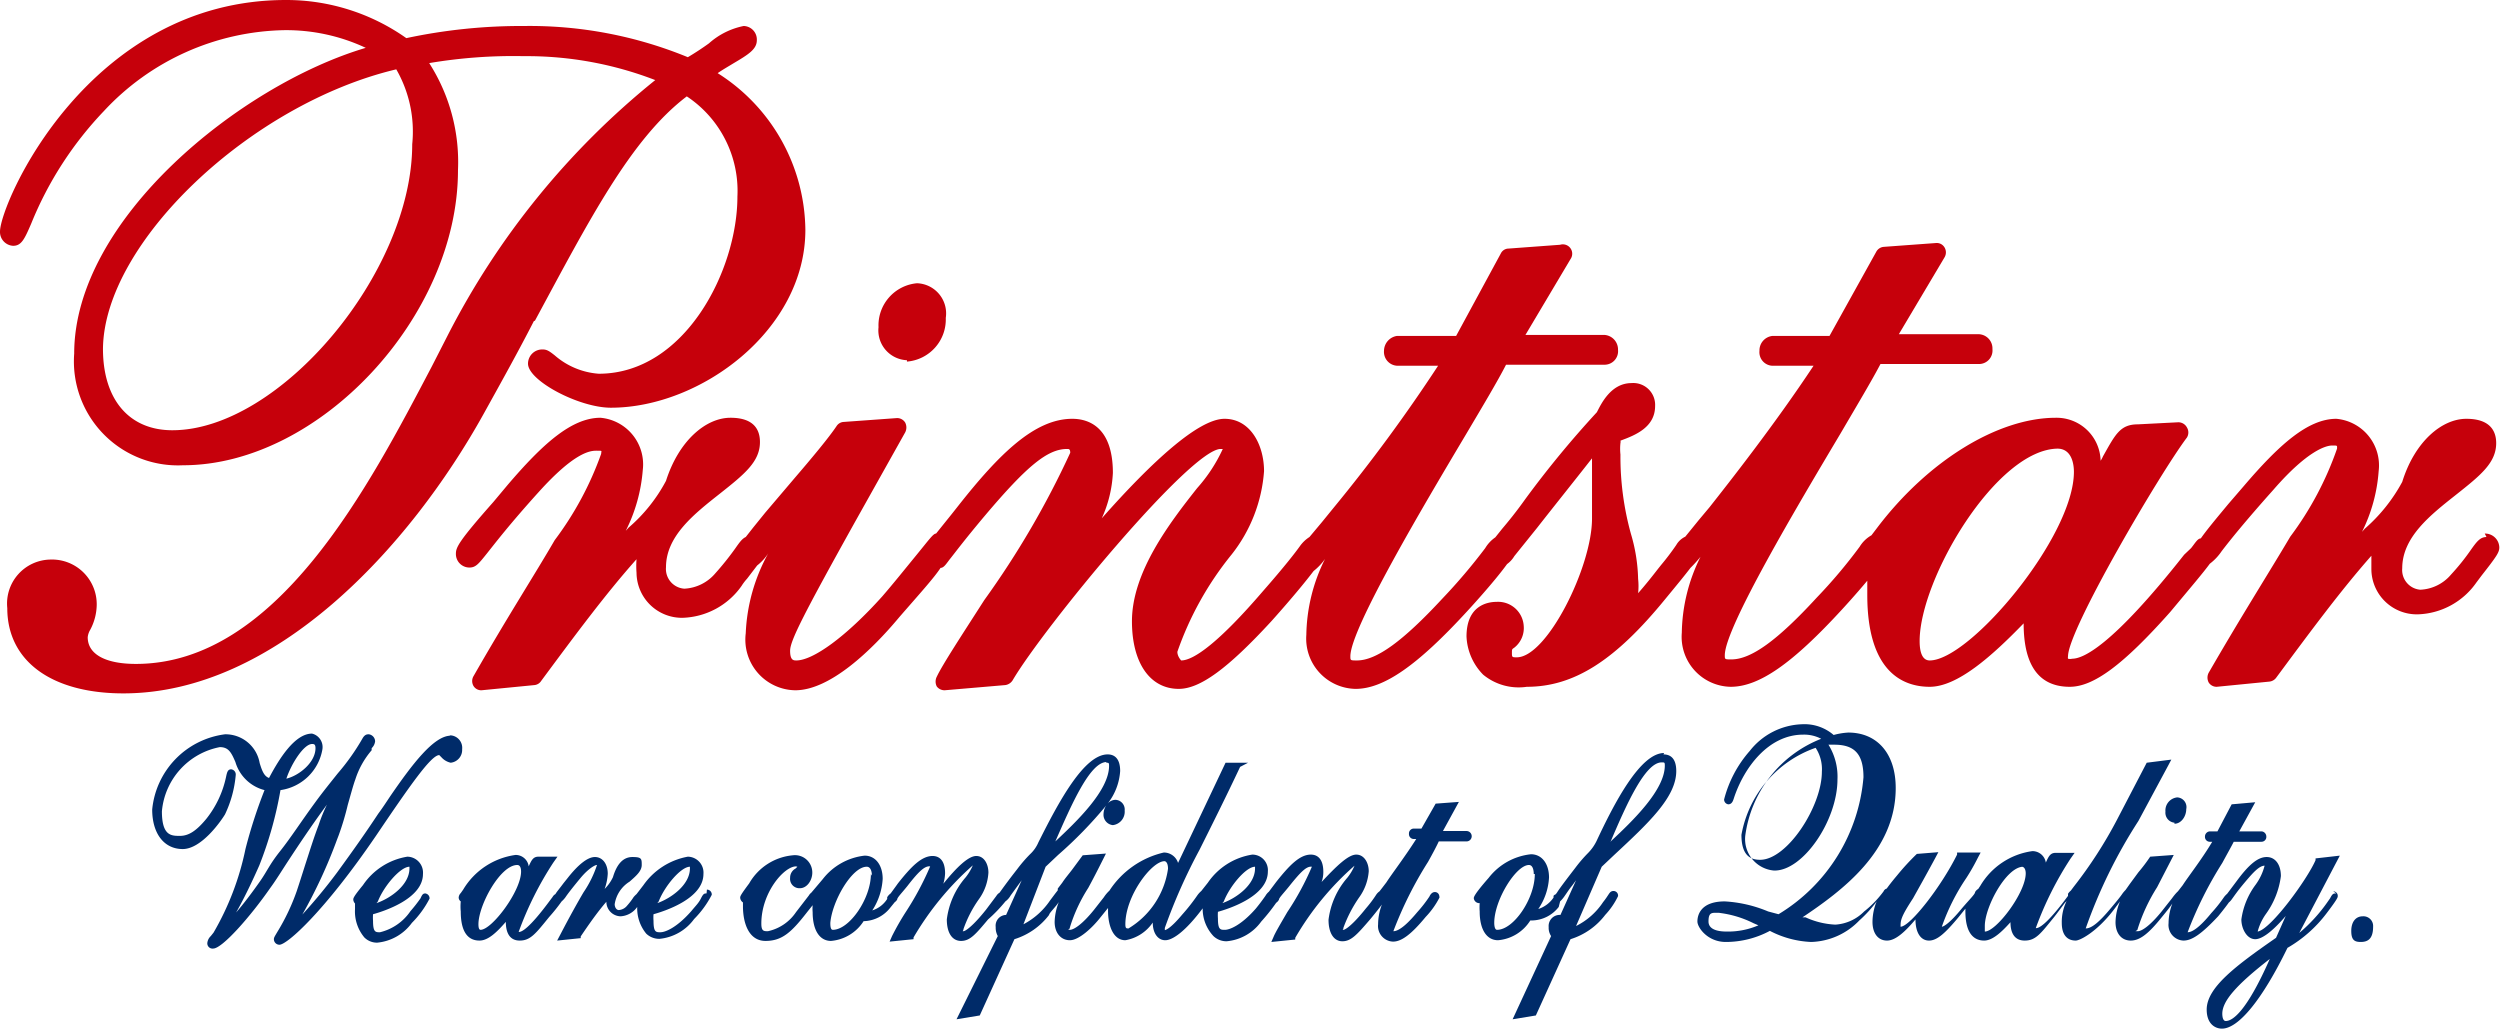 <svg xmlns="http://www.w3.org/2000/svg" viewBox="0 0 72.11 29.7"><defs><style>.cls-1{fill:#c6000b;}.cls-2{fill:#002b69;}</style></defs><g id="&#x5716;&#x5C64;_2" data-name="&#x5716;&#x5C64; 2"><g id="&#x5716;&#x5C64;_1-2" data-name="&#x5716;&#x5C64; 1"><path class="cls-1" d="M11.43,2a3.6,3.6,0,0,1,.46,2.16c0,3.7-3.82,8.25-6.92,8.25-1.24,0-2-.88-2-2.35C3,7,7.22,3,11.43,2m4,7.25C17,6.34,18.2,4,19.81,2.78a3.27,3.27,0,0,1,1.46,2.89c0,2.13-1.52,5.11-4,5.11A2.17,2.17,0,0,1,16,10.25c-.14-.11-.22-.17-.34-.17a.41.41,0,0,0-.43.41c0,.49,1.47,1.27,2.39,1.27,2.59,0,5.61-2.24,5.61-5.13a5.41,5.41,0,0,0-2.53-4.52c.16-.11.32-.2.45-.28.44-.26.68-.41.68-.67a.39.39,0,0,0-.38-.41,2.13,2.13,0,0,0-1,.5c-.18.13-.39.27-.61.4a12,12,0,0,0-4.72-.9,15.87,15.87,0,0,0-3.4.35A6,6,0,0,0,8.25,0C2.54,0,0,5.88,0,6.68a.4.4,0,0,0,.38.41c.24,0,.33-.2.52-.64A10.29,10.29,0,0,1,3,3.2,7.28,7.28,0,0,1,8.2.87a5.41,5.41,0,0,1,2.35.51C6.94,2.45,2.14,6.32,2.14,10.2a3,3,0,0,0,3.14,3.22c3.93,0,7.93-4.29,7.93-8.51a5.29,5.29,0,0,0-.83-3.09,14.59,14.59,0,0,1,2.73-.2,10.28,10.28,0,0,1,3.79.69,22.74,22.74,0,0,0-6,7.39l-.45.88C10.65,14,8,19.15,3.92,19.15c-.88,0-1.39-.28-1.39-.77a.52.52,0,0,1,.07-.21,1.57,1.57,0,0,0,.19-.73,1.29,1.29,0,0,0-1.34-1.3,1.27,1.27,0,0,0-1.24,1.4C.21,19.07,1.49,20,3.56,20c4.36,0,8.24-4.18,10.4-8.08.51-.92,1-1.8,1.44-2.66"></path><path class="cls-1" d="M26.16,10.43a1.22,1.22,0,0,0,1.12-1.26.87.87,0,0,0-.83-1,1.22,1.22,0,0,0-1.11,1.27.86.86,0,0,0,.82.95"></path><path class="cls-1" d="M59.34,12.94c.43,0,.48.47.48.67,0,1.87-3,5.44-4.16,5.44-.19,0-.29-.19-.29-.56,0-1.79,2.22-5.55,4-5.55m12.35,2.55c-.18,0-.28.13-.45.37a6.45,6.45,0,0,1-.57.71,1.23,1.23,0,0,1-.89.44.57.57,0,0,1-.52-.62c0-.9.82-1.54,1.54-2.11S72,13.35,72,12.78c0-.32-.15-.7-.86-.7s-1.49.66-1.85,1.82a4.83,4.83,0,0,1-1.08,1.35l-.08.09a4.67,4.67,0,0,0,.48-1.75,1.35,1.35,0,0,0-1.22-1.51c-.83,0-1.67.77-2.67,1.94l-.44.51c-.39.47-.64.77-.8,1-.09,0-.16.13-.28.28L63,16c-2.09,2.65-2.92,3-3.23,3a.24.24,0,0,1-.12,0,.17.17,0,0,1,0-.07c0-.77,2.66-5.29,3.43-6.31a.28.28,0,0,0,0-.29.28.28,0,0,0-.25-.15l-1.17.06c-.51,0-.65.3-1,.92a.83.83,0,0,1-.07.13,1.27,1.27,0,0,0-1.29-1.24c-1.68,0-3.7,1.25-5.16,3.18l-.16.21a.94.94,0,0,0-.34.33,14.86,14.86,0,0,1-1.24,1.47c-1.13,1.23-1.89,1.78-2.46,1.78-.19,0-.19,0-.19-.12,0-.79,2.09-4.3,3.34-6.4.48-.82.91-1.54,1.15-2h2.84a.39.39,0,0,0,.39-.43.41.41,0,0,0-.39-.43H54.77l1.32-2.22a.28.28,0,0,0,0-.28.26.26,0,0,0-.25-.13l-1.5.11a.27.27,0,0,0-.22.14L52.77,9.69H51.12a.42.42,0,0,0-.37.43.39.39,0,0,0,.39.43h1.17c-1.11,1.68-2.44,3.37-3,4.08L49,15l-.39.48a.59.59,0,0,0-.26.24,7.25,7.25,0,0,1-.44.58l-.08.1c-.17.22-.36.46-.58.71a1.9,1.9,0,0,0,0-.41,4.92,4.92,0,0,0-.21-1.31,8.35,8.35,0,0,1-.3-2.28,1.57,1.57,0,0,1,0-.33.14.14,0,0,0,0-.07c.44-.16,1-.39,1-1a.63.63,0,0,0-.68-.66c-.6,0-.88.61-1,.84l0,0A29,29,0,0,0,44,14.39c-.27.38-.5.66-.67.86l-.2.25a1,1,0,0,0-.29.31,16.65,16.65,0,0,1-1.24,1.46c-1.14,1.23-1.9,1.78-2.46,1.78-.19,0-.19,0-.19-.12,0-.79,2.09-4.31,3.34-6.41.48-.81.91-1.53,1.15-2h2.83a.39.39,0,0,0,.4-.43.42.42,0,0,0-.4-.43H44l1.32-2.22A.27.27,0,0,0,45,7.06l-1.49.11a.25.25,0,0,0-.22.14L42,9.69H40.29a.44.44,0,0,0-.37.43.4.4,0,0,0,.4.43h1.16a46.73,46.73,0,0,1-3,4.08l-.35.43-.36.43a1,1,0,0,0-.28.27c-.13.18-.42.56-1.06,1.29-1.27,1.48-2,2-2.36,2,0,0-.11-.11-.11-.25A9.28,9.28,0,0,1,35.52,16a4.38,4.38,0,0,0,.94-2.41c0-.75-.39-1.51-1.14-1.51s-2.1,1.24-3.54,2.87a3.58,3.58,0,0,0,.32-1.31c0-1.36-.74-1.56-1.17-1.56-1.08,0-2.1,1-3.29,2.51l-.19.24-.45.56c-.08,0-.19.16-.55.6s-.68.84-1,1.21c-1.05,1.17-2,1.85-2.48,1.85-.08,0-.18,0-.18-.28s.36-1,1.88-3.73l1.44-2.57a.31.31,0,0,0,0-.28.27.27,0,0,0-.25-.13l-1.52.11a.26.26,0,0,0-.21.12c-.22.33-.72.93-1.21,1.5l-.85,1-.34.42-.22.28c-.11.05-.19.17-.31.34a8.35,8.35,0,0,1-.57.71,1.25,1.25,0,0,1-.89.44.57.57,0,0,1-.53-.62c0-.9.82-1.54,1.54-2.11s1.17-.93,1.17-1.5c0-.32-.14-.7-.85-.7s-1.49.66-1.86,1.82a4.65,4.65,0,0,1-1.08,1.35l-.08.09a4.71,4.71,0,0,0,.49-1.75,1.35,1.35,0,0,0-1.22-1.51c-.84,0-1.68.77-2.68,1.94l-.41.49c-1,1.13-1.08,1.31-1.08,1.49a.39.39,0,0,0,.39.4c.18,0,.26-.1.5-.4s.65-.84,1.5-1.78C16.55,13.07,17,13,17.2,13s.14,0,.14.09A9.35,9.35,0,0,1,16,15.58c-.58,1-1.38,2.24-2.34,3.92a.28.28,0,0,0,0,.29.26.26,0,0,0,.23.12h0l1.53-.15a.26.26,0,0,0,.19-.12c1-1.35,1.86-2.51,2.75-3.51a2.55,2.55,0,0,0,0,.39,1.31,1.31,0,0,0,1.33,1.3,2.16,2.16,0,0,0,1.7-.92,1.46,1.46,0,0,1,.16-.21l.29-.38a1.43,1.43,0,0,0,.32-.35,5.2,5.2,0,0,0-.65,2.31,1.46,1.46,0,0,0,1.43,1.64c1,0,2.2-1.15,3-2.11.6-.69,1-1.13,1.19-1.42.1,0,.17-.13.29-.28s.41-.54,1-1.24c1.21-1.43,1.8-1.91,2.36-1.91.05,0,.09,0,.09.11a25.51,25.51,0,0,1-2.48,4.25c-.64,1-1.2,1.85-1.37,2.21a.31.31,0,0,0,0,.28.28.28,0,0,0,.23.11h0L29,19.76a.3.3,0,0,0,.21-.14c.88-1.5,5.13-6.67,6-6.67,0,0,.06,0,.06,0v0a4.53,4.53,0,0,1-.74,1.13c-.79,1-1.88,2.42-1.88,3.84,0,1.2.52,1.95,1.35,1.95.61,0,1.41-.58,2.67-1.95,0,0,.75-.83,1.22-1.45a1.61,1.61,0,0,0,.33-.35,5.05,5.05,0,0,0-.54,2.19,1.45,1.45,0,0,0,1.42,1.56c.81,0,1.78-.67,3.22-2.24,0,0,.76-.82,1.15-1.36a.77.77,0,0,0,.21-.23l0,0,.66-.82c.43-.55,1.11-1.4,1.58-2,0,.4,0,1,0,1.74,0,1.39-1.3,4-2.17,4-.13,0-.14,0-.14-.12s0-.11.07-.16a.72.72,0,0,0,.27-.63.74.74,0,0,0-.78-.69c-.26,0-.87.1-.87,1a1.67,1.67,0,0,0,.48,1.1,1.61,1.61,0,0,0,1.26.35c1.36,0,2.55-.76,4-2.54.33-.4.56-.68.72-.89a4,4,0,0,0,.29-.32,5.05,5.05,0,0,0-.54,2.19,1.44,1.44,0,0,0,1.41,1.56c.82,0,1.78-.67,3.22-2.24,0,0,.37-.4.72-.82,0,.14,0,.27,0,.41,0,2.19,1,2.65,1.8,2.65s1.79-.88,2.71-1.83c0,.9.24,1.83,1.33,1.83.69,0,1.55-.64,2.9-2.16.6-.72.95-1.13,1.14-1.39a1.49,1.49,0,0,0,.34-.36c.23-.3.66-.84,1.5-1.78,1-1.15,1.53-1.27,1.69-1.27s.14,0,.14.09a9.35,9.35,0,0,1-1.35,2.54c-.59,1-1.38,2.24-2.35,3.92a.3.3,0,0,0,0,.29.27.27,0,0,0,.23.12h0l1.52-.15a.28.28,0,0,0,.2-.12c1-1.35,1.85-2.5,2.74-3.51,0,.13,0,.26,0,.39a1.31,1.31,0,0,0,1.34,1.3,2.14,2.14,0,0,0,1.69-.92l.15-.2c.44-.56.51-.67.51-.81a.41.41,0,0,0-.42-.4"></path><path class="cls-2" d="M9,21.46c.05,0,.1,0,.1.12,0,.41-.47.79-.84.88.15-.45.51-1,.74-1m4-.24c-.49,0-1.12.84-1.74,1.74-.12.18-.23.35-.35.51-.35.53-.68,1-1.19,1.7a15.64,15.64,0,0,1-1,1.21,14.4,14.4,0,0,0,1-2.16l.05-.13a7.77,7.77,0,0,0,.26-.87c.08-.28.16-.58.22-.74a2.42,2.42,0,0,1,.47-.84l0-.06a.32.32,0,0,0,.1-.2.21.21,0,0,0-.18-.2c-.05,0-.12,0-.19.13a6.41,6.41,0,0,1-.71,1c-.19.24-.42.52-.66.85-.41.56-.69,1-1,1.39s-.37.57-.58.87-.48.66-.69.9c.24-.42.48-.93.67-1.36a11,11,0,0,0,.61-2.17,1.43,1.43,0,0,0,1.21-1.18A.4.4,0,0,0,9,21.16c-.49,0-.94.71-1.24,1.28-.14-.05-.2-.2-.27-.43a1,1,0,0,0-1-.83,2.42,2.42,0,0,0-2.1,2.17c0,.69.34,1.14.88,1.14s1.1-.8,1.22-1a3.29,3.29,0,0,0,.31-1.14.15.15,0,0,0-.13-.16c-.1,0-.12.08-.15.22a2.9,2.9,0,0,1-.57,1.21c-.29.35-.51.49-.76.49s-.52,0-.52-.71a2.07,2.07,0,0,1,1.67-1.85c.25,0,.33.15.45.43a1.18,1.18,0,0,0,.84.81,14.21,14.21,0,0,0-.55,1.7,8,8,0,0,1-.92,2.41l-.08.1a.32.32,0,0,0-.1.2.15.15,0,0,0,.17.16c.26,0,1.07-.92,1.64-1.74.17-.23.34-.51.55-.83s.66-1,1.09-1.58a4.54,4.54,0,0,0-.24.59c-.13.34-.23.66-.34,1s-.18.57-.29.9A6.1,6.1,0,0,1,8,26.88c-.07.12-.1.16-.1.21a.16.16,0,0,0,.16.16c.22,0,1.29-.95,2.79-3.15,1-1.48,1.59-2.32,1.82-2.32,0,0,0,0,.06.06A.5.5,0,0,0,13,22a.37.37,0,0,0,.33-.39.36.36,0,0,0-.37-.4"></path><path class="cls-2" d="M10.9,26c.17-.44.65-1,.91-1,0,0,0,0,0,.05,0,.46-.52.85-.95,1m1.43-.28c-.07,0-.1,0-.16.14a4.12,4.12,0,0,1-.29.37,1.48,1.48,0,0,1-.88.61h0c-.13,0-.2,0-.2-.33a1.23,1.23,0,0,1,0-.19c.29-.08,1.44-.44,1.44-1.16a.46.46,0,0,0-.45-.5,1.91,1.91,0,0,0-1.28.82c-.28.34-.28.38-.28.42a.18.18,0,0,0,.05.11s0,.1,0,.16a1.17,1.17,0,0,0,.27.82.51.51,0,0,0,.37.15h0a1.4,1.4,0,0,0,1-.57,2.82,2.82,0,0,0,.51-.7.14.14,0,0,0-.14-.15"></path><path class="cls-2" d="M13.86,26.82c-.06,0-.06-.13-.06-.16,0-.55.63-1.71,1.12-1.71.1,0,.11.13.11.19,0,.56-.84,1.68-1.17,1.68M19,26c.17-.44.64-1,.9-1h0s0,0,0,.05c0,.46-.52.85-.94,1m1.42-.28c-.06,0-.09,0-.16.14s-.14.2-.28.37c-.43.49-.76.61-.89.61s-.2,0-.2-.33a1.23,1.23,0,0,1,0-.19c.29-.08,1.44-.44,1.44-1.16a.46.46,0,0,0-.45-.5,2,2,0,0,0-1.28.82l-.2.26s-.07.06-.1.11a1.91,1.91,0,0,1-.17.22.34.34,0,0,1-.24.13c-.07,0-.12-.08-.12-.17a.93.93,0,0,1,.43-.65c.18-.16.35-.3.35-.48s0-.23-.27-.23-.45.21-.56.58a1.19,1.19,0,0,1-.24.34,1.5,1.5,0,0,0,.09-.44c0-.28-.15-.48-.37-.48s-.5.24-.79.61l-.12.15c-.11.15-.19.24-.23.31a.2.2,0,0,0-.08.08l-.06.08c-.64.87-.85.94-.92.93a9.68,9.68,0,0,1,1-2l.12-.17-.55,0c-.15,0-.2.1-.28.28a.38.38,0,0,0-.38-.33,2.09,2.09,0,0,0-1.51,1l-.07.1a.2.2,0,0,0-.06.13.14.14,0,0,0,.06.11,1.52,1.52,0,0,0,0,.29c0,.7.29.84.54.84s.5-.24.76-.54c0,.28.09.54.4.54s.46-.2.85-.68A5.1,5.1,0,0,0,16.2,26a.69.69,0,0,0,.11-.12c.06-.09.19-.26.43-.55s.44-.39.48-.38a3.14,3.14,0,0,1-.39.79c-.17.29-.4.7-.67,1.22l-.09.17.68-.07,0-.05c.23-.34.48-.7.74-1V26a.42.42,0,0,0,.41.43.63.63,0,0,0,.48-.27,1.15,1.15,0,0,0,.26.77.54.54,0,0,0,.38.15h0a1.4,1.4,0,0,0,1-.57,2.82,2.82,0,0,0,.51-.7.14.14,0,0,0-.14-.15"></path><path class="cls-2" d="M25.12,25.21c0,.71-.62,1.61-1.1,1.61-.07,0-.07-.14-.07-.2C24,26,24.57,25,25,25c.13,0,.15.18.15.26M31.9,22c.08,0,.09,0,.09.09,0,.71-.93,1.6-1.55,2.18l0,0c.47-1.07,1-2.29,1.48-2.29m1.77,3.08a2.4,2.4,0,0,1-1.14,1.72c-.06,0-.09,0-.09-.12,0-.82.76-1.82,1.13-1.82,0,0,.1,0,.1.22M35.3,26c.17-.44.64-1,.9-1,0,0,0,0,0,.05,0,.46-.52.85-.94,1m7-2.08h-.64l.46-.84-.67.05L41,23.9h-.23a.14.14,0,0,0-.13.15.14.14,0,0,0,.13.15h.08c-.33.52-.7,1-.86,1.25l-.13.17-.07.09a.38.38,0,0,0-.09.09,3.44,3.44,0,0,1-.3.4c-.39.49-.6.62-.65.62s0,0,0-.06a3.81,3.81,0,0,1,.45-.87,1.47,1.47,0,0,0,.28-.76c0-.24-.13-.48-.36-.48s-.57.33-1,.79a.84.84,0,0,0,.05-.29c0-.46-.25-.5-.36-.5-.32,0-.62.31-1,.79l-.06.08-.15.2a.44.44,0,0,0-.1.12c-.05.07-.14.2-.28.37-.43.49-.76.61-.89.61s-.2,0-.2-.33a1.37,1.37,0,0,1,0-.19c.29-.08,1.44-.44,1.44-1.16a.45.45,0,0,0-.45-.49,1.91,1.91,0,0,0-1.28.81l-.19.24s-.06.05-.11.12a5.54,5.54,0,0,1-.44.56c-.36.43-.48.44-.5.45a.24.24,0,0,1,0-.07,16.17,16.17,0,0,1,1-2.25c.36-.72.77-1.54,1.17-2.39L36,22l-.65,0-1.37,2.89a.43.43,0,0,0-.41-.3A2.56,2.56,0,0,0,32,25.69a1,1,0,0,0-.16.19l-.29.37c-.34.42-.58.57-.69.57s0,0,0-.07a4.62,4.62,0,0,1,.53-1.14c.12-.22.26-.49.43-.83l.08-.16-.67.05,0,0-.31.42c-.1.13-.21.26-.28.37l-.13.17,0,.05-.07.09-.15.2a2.1,2.1,0,0,1-.77.69L30.16,25l.36-.34a12.08,12.08,0,0,0,1.39-1.43.46.46,0,0,0-.08.25.3.3,0,0,0,.27.32.39.39,0,0,0,.34-.42.28.28,0,0,0-.26-.31.31.31,0,0,0-.24.12,1.7,1.7,0,0,0,.37-.95c0-.4-.2-.48-.36-.48-.68,0-1.41,1.36-2,2.54a1,1,0,0,1-.24.34,4.12,4.12,0,0,0-.37.43c-.29.37-.43.57-.51.68a.26.26,0,0,0-.09.09l-.3.4c-.39.49-.6.62-.65.62s0,0,0-.06a3.45,3.45,0,0,1,.45-.87,1.45,1.45,0,0,0,.27-.76c0-.24-.12-.48-.35-.48s-.57.33-.95.8a1.17,1.17,0,0,0,.05-.3c0-.44-.23-.5-.36-.5-.32,0-.62.31-1,.79l-.05.07-.16.22a.37.37,0,0,0-.1.11l0,.05a.79.79,0,0,1-.43.33,1.86,1.86,0,0,0,.3-.91c0-.4-.21-.67-.52-.67a1.78,1.78,0,0,0-1.21.68l-.33.39a.27.27,0,0,0-.07.08l-.37.48a1.31,1.31,0,0,1-.81.55c-.12,0-.19,0-.19-.22,0-.9.66-1.65,1-1.65C23,25,23,25,23,25s0,0-.05.05a.3.3,0,0,0-.16.27.27.27,0,0,0,.28.3c.21,0,.36-.23.36-.45a.5.5,0,0,0-.56-.5,1.62,1.62,0,0,0-1.26.81c-.26.35-.26.37-.26.42a.18.18,0,0,0,.08.13v.11c0,.49.17,1,.65,1s.75-.25,1.2-.83l.16-.2a1.15,1.15,0,0,0,0,.2c0,.52.2.83.53.83a1.24,1.24,0,0,0,.94-.57h0a1,1,0,0,0,.77-.39l.13-.16a.19.19,0,0,0,.07-.08c0-.05.12-.17.29-.38.34-.44.51-.59.66-.57a8.5,8.5,0,0,1-.7,1.31,7.57,7.57,0,0,0-.4.7l-.07.16.69-.07,0-.05a8.5,8.5,0,0,1,1.71-2.08,1.48,1.48,0,0,1-.21.35,2.27,2.27,0,0,0-.54,1.21c0,.38.15.62.41.62s.42-.19.78-.62A4.26,4.26,0,0,0,29,26a.53.53,0,0,0,.15-.17l.21-.29.11-.15-.45,1h0a.31.31,0,0,0-.3.35.5.5,0,0,0,.06.26L27.59,29.4l.67-.11,1-2.2a2,2,0,0,0,1-.7c0-.05.18-.22.28-.37a1.66,1.66,0,0,0-.12.57c0,.32.18.53.44.53s.65-.36.89-.67l.21-.26v.08c0,.43.15.85.5.85a1.2,1.2,0,0,0,.79-.51c0,.31.15.51.36.51s.58-.25,1.08-.92A1.15,1.15,0,0,0,35,27a.54.54,0,0,0,.38.15h0a1.38,1.38,0,0,0,1-.57,5.32,5.32,0,0,0,.43-.54.24.24,0,0,0,.08-.09c0-.05.12-.17.29-.38.35-.44.51-.59.66-.57a7.94,7.94,0,0,1-.71,1.31c-.18.31-.34.58-.39.7l-.07.16.69-.07,0-.05a8.31,8.31,0,0,1,1.71-2.08,1.48,1.48,0,0,1-.21.35,2.27,2.27,0,0,0-.54,1.21c0,.38.15.62.4.62s.42-.19.79-.62c0,0,.21-.25.35-.44h0a1.6,1.6,0,0,0-.11.57.45.45,0,0,0,.43.5c.24,0,.52-.2.94-.71a2.38,2.38,0,0,0,.4-.56c0-.15-.11-.16-.13-.16s-.1,0-.16.13a3.81,3.81,0,0,1-.35.45c-.2.24-.49.55-.69.55,0,0,0,0,0,0a11,11,0,0,1,1-2c.14-.25.25-.46.31-.59h.8a.15.15,0,0,0,0-.3"></path><path class="cls-2" d="M44.27,25.21c0,.71-.61,1.61-1.09,1.61-.07,0-.08-.14-.08-.2,0-.66.63-1.67,1-1.67.13,0,.14.2.14.26m2.21-.92,0,0c.46-1.08,1-2.3,1.48-2.3.08,0,.09,0,.09.09,0,.71-.93,1.6-1.55,2.18M48,21.72c-.69,0-1.44,1.45-1.95,2.54a1.31,1.31,0,0,1-.24.34,4.12,4.12,0,0,0-.37.43c-.3.39-.45.59-.52.7s-.06.05-.11.11l0,.05a.85.85,0,0,1-.44.33,1.77,1.77,0,0,0,.31-.91c0-.4-.21-.67-.52-.67a1.78,1.78,0,0,0-1.22.68c-.43.49-.43.56-.43.59a.16.16,0,0,0,.17.14,1.63,1.63,0,0,0,0,.24c0,.52.2.83.53.83a1.22,1.22,0,0,0,.93-.57h.05a1,1,0,0,0,.77-.39L45,26a1,1,0,0,0,.14-.17c.05-.07.12-.18.21-.29l.11-.15-.45,1a.32.32,0,0,0-.34.35.43.43,0,0,0,.07.26L43.63,29.4l.67-.11,1-2.2a2,2,0,0,0,1-.7,2.15,2.15,0,0,0,.37-.54.13.13,0,0,0-.13-.15c-.08,0-.11.05-.15.11s-.07.11-.15.21a2,2,0,0,1-.78.69L46.2,25l.36-.34c1-.93,1.79-1.67,1.79-2.42,0-.4-.2-.48-.37-.48"></path><path class="cls-2" d="M62.72,23.76c.2,0,.34-.22.34-.42A.28.28,0,0,0,62.8,23a.38.38,0,0,0-.34.41.29.29,0,0,0,.26.32"></path><path class="cls-2" d="M50.23,24.08a3.27,3.27,0,0,1,2.14-2.51,1.13,1.13,0,0,1,.18.69c0,1-1,2.54-1.78,2.54-.25,0-.54-.09-.54-.72m-.65,2.25a3,3,0,0,1,1,.3l.14.06a2.21,2.21,0,0,1-.89.18c-.13,0-.55,0-.55-.29s.11-.25.33-.25M58.31,25c.1,0,.12.12.12.19,0,.56-.85,1.68-1.18,1.68,0,0,0-.1,0-.16,0-.55.62-1.71,1.11-1.71m5.84,4.45c-.09,0-.1-.15-.1-.21,0-.36.39-.82,1.37-1.58-.68,1.54-1.08,1.79-1.27,1.79m3.19-3.68c-.08,0-.11,0-.18.14l-.07.1a4.62,4.62,0,0,1-.82.9l1.17-2.23-.7.08,0,.05c-.23.54-1.29,2-1.67,2.06v0a1.56,1.56,0,0,1,.24-.51,2.38,2.38,0,0,0,.43-1.09c0-.33-.16-.55-.41-.55s-.51.21-.87.7l-.27.36s-.06.05-.1.11a4.06,4.06,0,0,1-.36.45c-.21.26-.49.55-.68.55h0v0a11,11,0,0,1,1-2c.14-.26.26-.47.33-.61h.8a.14.14,0,0,0,.14-.15.15.15,0,0,0-.14-.15h-.64l.46-.84-.68.06-.41.78h-.22a.15.15,0,0,0-.14.15.14.14,0,0,0,.14.15h.07c-.31.52-.69,1-.85,1.25l-.14.18,0,0s-.07.06-.17.2l-.3.38c-.29.36-.55.57-.69.57s0,0,0-.07a5.12,5.12,0,0,1,.56-1.2l.48-.93-.68.05,0,0a4.81,4.81,0,0,1-.34.45l-.25.34,0,0-.12.17s-.06.06-.1.12-.15.2-.32.4c-.34.41-.56.59-.73.59a14.61,14.61,0,0,1,1.52-3.1l.86-1.6.09-.17-.71.09-.86,1.65a12.64,12.64,0,0,1-1.24,1.92l-.09.12a.38.38,0,0,0-.08.09l0,.06c-.64.87-.86.94-.93.93a9.75,9.75,0,0,1,1-2l.12-.17-.55,0c-.15,0-.2.1-.28.28a.39.39,0,0,0-.39-.33,2.07,2.07,0,0,0-1.5,1l-.06.09a.25.25,0,0,0-.09.09c0,.06-.15.2-.38.47-.35.43-.53.53-.58.53a.06.06,0,0,1,0,0,6.08,6.08,0,0,1,.71-1.41,6.08,6.08,0,0,0,.33-.58l.08-.15-.68,0,0,.06c-.46.93-1.36,2.08-1.63,2.08,0,0,0,0,0,0,0-.18,0-.27.36-.82.15-.27.36-.64.64-1.16l.09-.17-.62.05,0,0a6.87,6.87,0,0,0-.57.62c-.16.19-.25.31-.3.38a.14.14,0,0,0-.09.08,3,3,0,0,1-.56.58,1.28,1.28,0,0,1-.83.38,2.31,2.31,0,0,1-.86-.21l-.09,0c1.13-.76,2.69-1.9,2.69-3.73,0-1-.54-1.6-1.37-1.6a2,2,0,0,0-.42.07h0a1.29,1.29,0,0,0-.91-.31,2,2,0,0,0-1.51.77,3.39,3.39,0,0,0-.74,1.4.14.14,0,0,0,.12.14c.11,0,.14-.11.16-.17.29-.89,1-1.84,2-1.84a1.05,1.05,0,0,1,.52.12,3.49,3.49,0,0,0-2.19,2.8.91.91,0,0,0,.83,1C52,25.13,53,23.67,53,22.48a1.75,1.75,0,0,0-.26-1h.17c.59,0,.84.28.84.94a5.11,5.11,0,0,1-2.45,3.95L51,26.29A3.78,3.78,0,0,0,49.75,26c-.71,0-.79.41-.79.58s.29.59.82.59a2.69,2.69,0,0,0,1.27-.32,2.82,2.82,0,0,0,1.19.32,2,2,0,0,0,1.39-.62,3.56,3.56,0,0,0,.5-.55h0a1.59,1.59,0,0,0-.12.59c0,.33.16.54.42.54s.55-.29.82-.61c0,.38.15.61.39.61s.48-.23.84-.66l.21-.26s0,.05,0,.08c0,.7.3.84.54.84s.5-.24.76-.53c0,.27.09.53.41.53s.46-.2.85-.68l.07-.09.24-.32s0,0,.05-.05a1.35,1.35,0,0,0-.14.63c0,.46.27.51.4.51s.6-.25,1.07-.85l.21-.28h0a1.62,1.62,0,0,0-.13.6c0,.32.17.53.44.53s.53-.22.89-.67c.15-.18.25-.31.31-.4h0a1.6,1.6,0,0,0-.11.57.45.45,0,0,0,.43.5c.25,0,.53-.2,1-.7,0,0,.19-.23.31-.4a.45.45,0,0,0,.09-.1c.06-.08.15-.22.37-.48s.41-.48.57-.48h0a1.61,1.61,0,0,1-.26.55,2.17,2.17,0,0,0-.41,1c0,.27.16.57.4.57s.59-.33.88-.67l-.28.63c-1.15.8-2,1.43-2,2.07,0,.41.24.55.44.55.48,0,1.17-.85,1.89-2.33a3.76,3.76,0,0,0,1.13-1c.32-.42.32-.46.32-.49a.13.13,0,0,0-.13-.14"></path><path class="cls-2" d="M68.15,26.43c-.2,0-.33.16-.33.42s.09.32.27.32.36-.06.36-.44a.28.28,0,0,0-.3-.3"></path></g></g></svg>